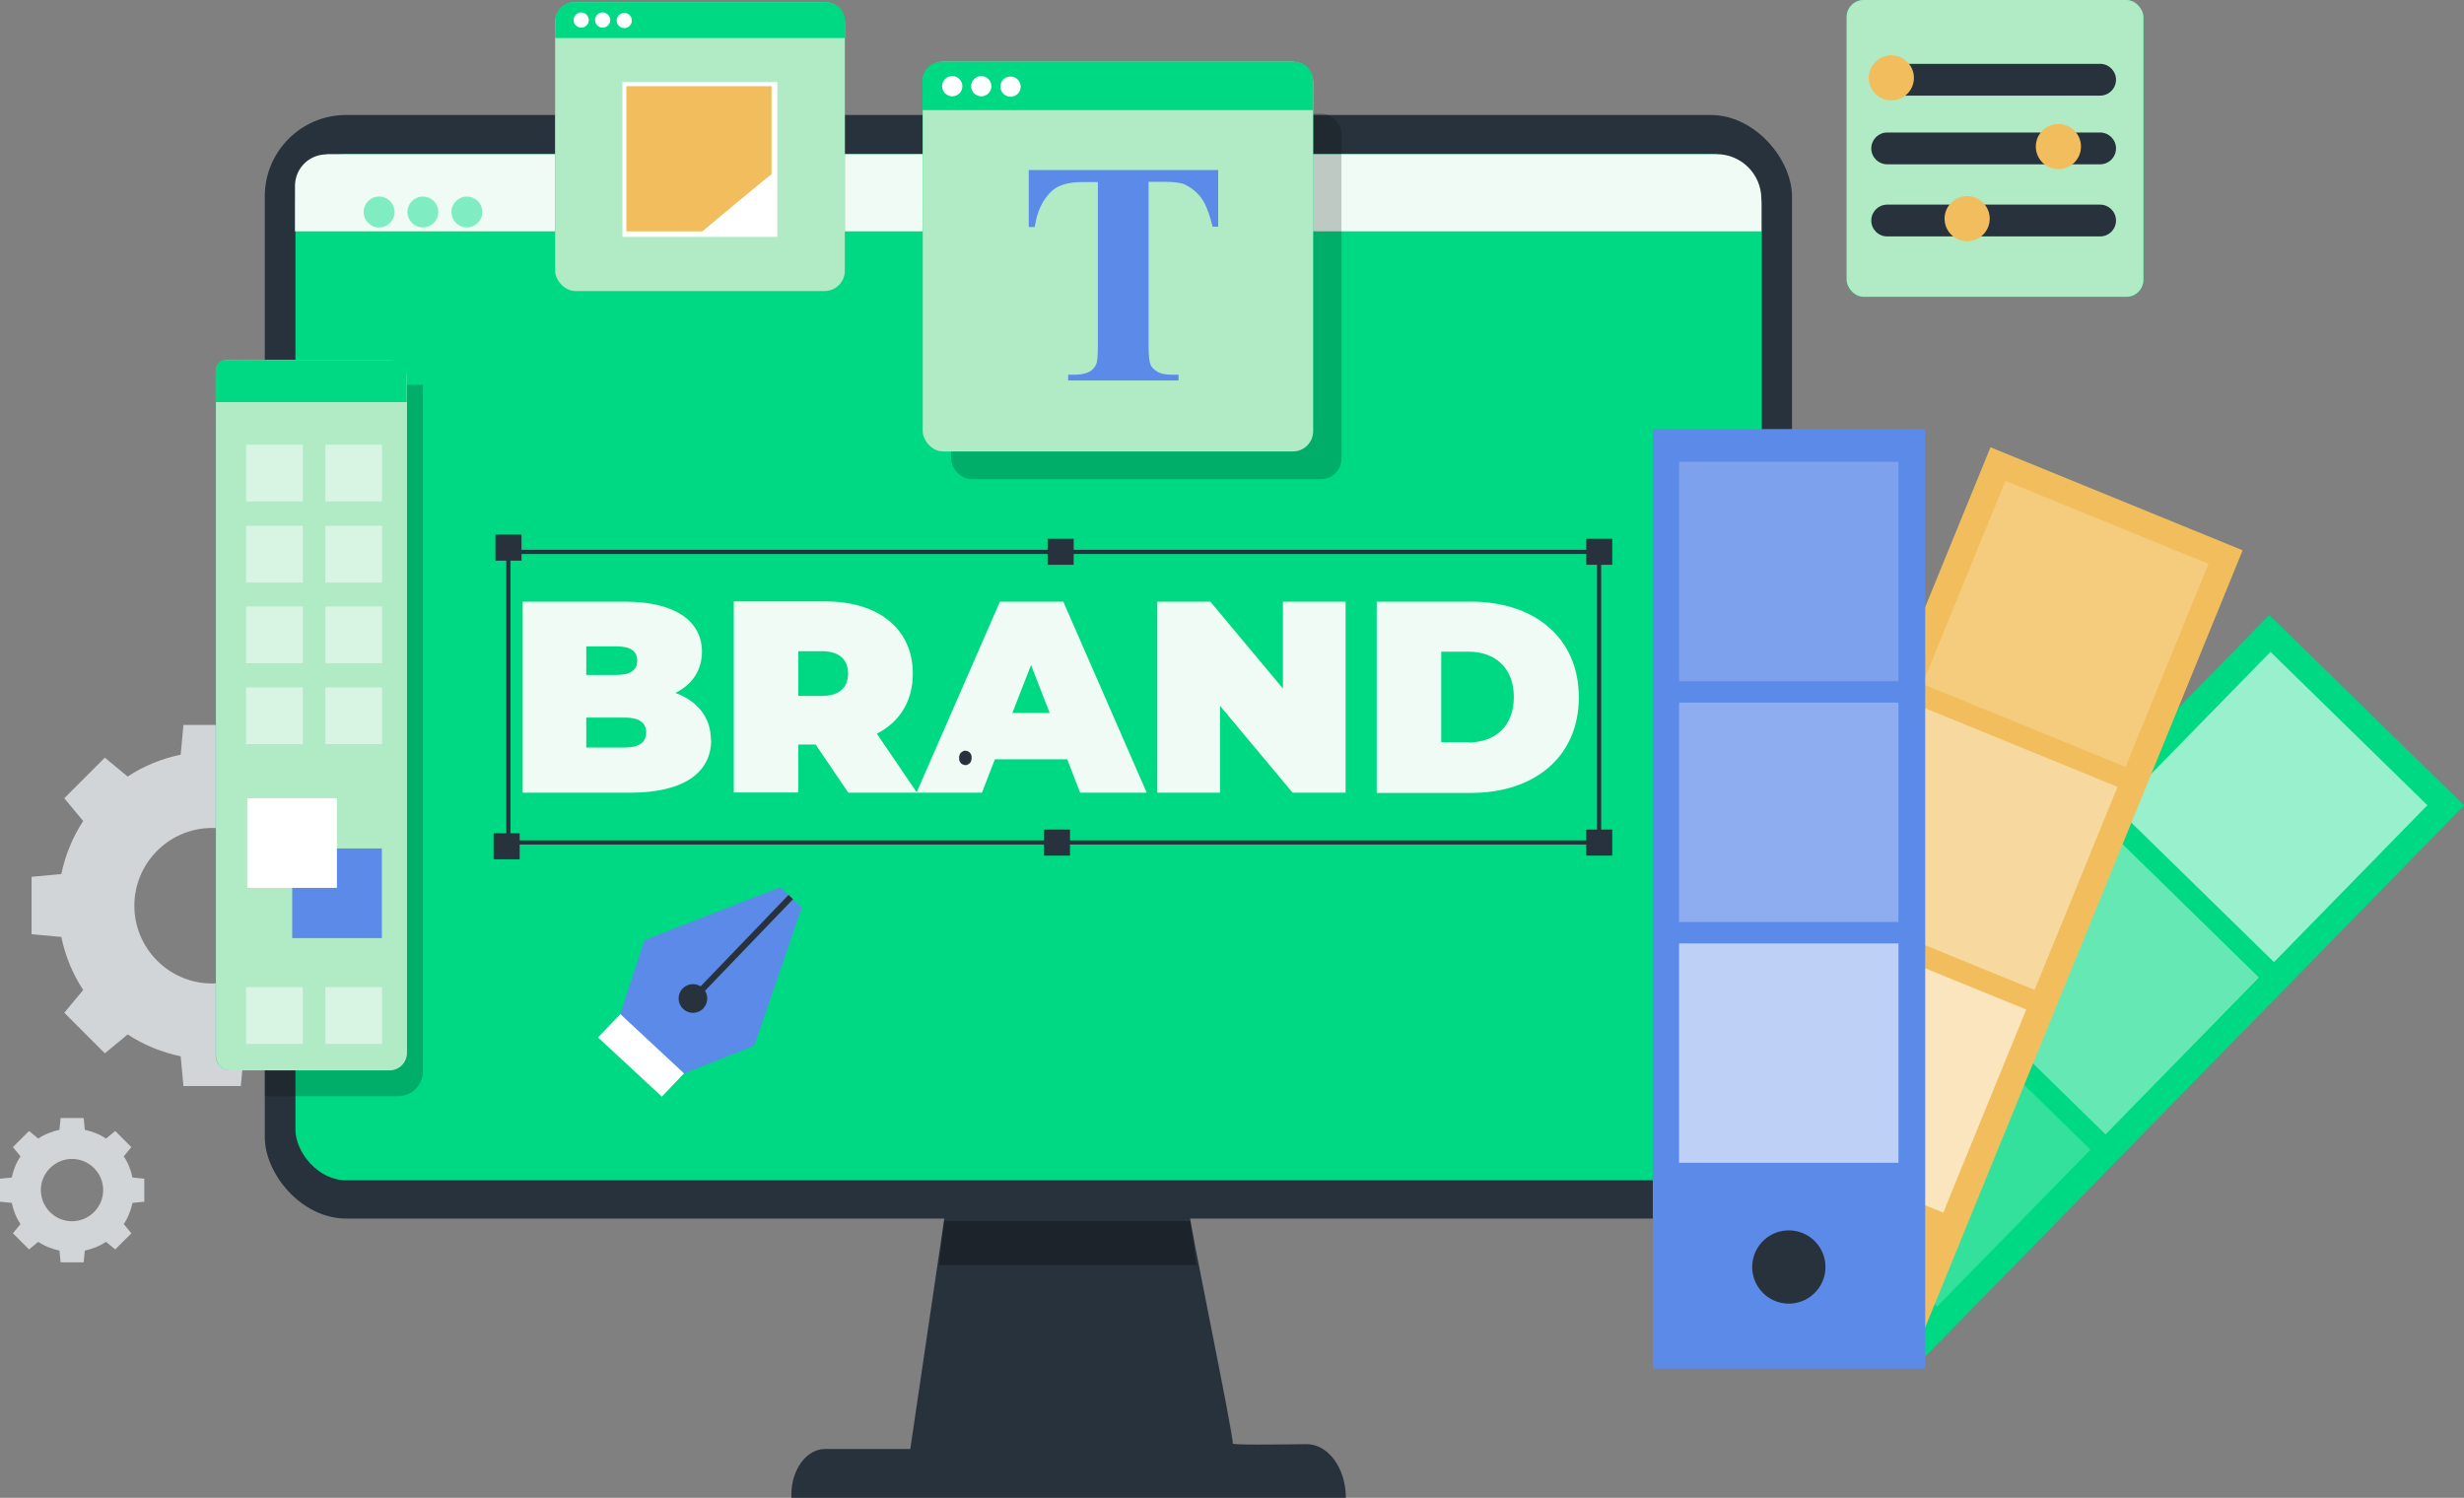 <?xml version="1.0" encoding="UTF-8"?>
<svg xmlns="http://www.w3.org/2000/svg" id="Layer_2" viewBox="0 0 106.92 65">
  <rect x="0" y="0" width="106.92" height="65" fill="#808080" stroke="none"/>
  <g id="Layer_1-2">
    <path d="M3.61,35.63c-.47.71-.78,1.5-.95,2.3l-1.29.12v2.49s1.29.12,1.29.12c.17.81.48,1.59.95,2.3l-.82.99,1.76,1.76.99-.82c.71.47,1.5.78,2.3.95l.12,1.29h2.49s.12-1.29.12-1.29c.81-.17,1.59-.48,2.3-.95l.99.82,1.76-1.76-.82-.99c.47-.71.78-1.5.95-2.3l1.29-.12v-2.49s-1.29-.12-1.29-.12c-.17-.81-.48-1.59-.95-2.3l.82-.99-1.76-1.76-.99.82c-.71-.47-1.5-.78-2.3-.95l-.12-1.29h-2.49s-.12,1.29-.12,1.29c-.81.17-1.59.48-2.3.95l-.99-.82-1.76,1.76.82.99ZM11.59,36.92c1.32,1.32,1.32,3.45,0,4.77-1.32,1.32-3.45,1.32-4.77,0-1.32-1.32-1.32-3.45,0-4.77,1.32-1.32,3.45-1.32,4.77,0Z" fill="#d2d5d7"></path>
    <path d="M.89,50.18c-.19.28-.31.6-.38.92L0,51.15v1s.51.05.51.05c.07.32.19.64.38.92l-.33.4.7.7.4-.33c.28.19.6.31.92.38l.05.51h1s.05-.51.05-.51c.32-.07.64-.19.92-.38l.4.33.7-.7-.33-.4c.19-.28.31-.6.38-.92l.51-.05v-1s-.51-.05-.51-.05c-.07-.32-.19-.64-.38-.92l.33-.4-.7-.7-.4.33c-.28-.19-.6-.31-.92-.38l-.05-.51h-1s-.05.51-.05.51c-.32.07-.64.19-.92.38l-.4-.33-.7.7.33.4ZM4.08,50.69c.53.53.53,1.38,0,1.91-.53.53-1.38.53-1.91,0-.53-.53-.53-1.38,0-1.91.53-.53,1.38-.53,1.91,0Z" fill="#d2d5d7"></path>
    <path d="M14.12,13.58l.6.99c.07.13.21.2.36.2.31-.02.61-.02.92.01.3.06.34-1.19.34-1.19h-2.21Z" fill="#ffac6a"></path>
    <path d="M13.68,13.6c.24-.35.63-.55,1.05-.55h.71l.89.55h-2.66Z" fill="#ffac6a"></path>
    <rect x="11.49" y="4.99" width="66.27" height="47.89" rx="3.53" ry="3.53" fill="#28323c"></rect>
    <rect x="14.14" y="7.62" width="60.94" height="41.97" rx="2.09" ry="2.09" fill="#00d983"></rect>
    <rect x="12.82" y="6.69" width="63.63" height="44.53" rx="2.2" ry="2.2" fill="#00d983"></rect>
    <path d="M14.17,6.69h60.32c1.07,0,1.94.87,1.94,1.94v1.41H12.8v-1.97c0-.76.61-1.37,1.37-1.37Z" fill="#effbf4"></path>
    <path d="M20.93,9.2c0,.37-.3.67-.67.67s-.67-.3-.67-.67.3-.67.67-.67.67.3.67.67Z" fill="#80ecc1"></path>
    <path d="M19.02,9.2c0,.37-.3.67-.67.67s-.67-.3-.67-.67.3-.67.67-.67.67.3.67.67Z" fill="#80ecc1"></path>
    <circle cx="16.45" cy="9.2" r=".67" fill="#80ecc1"></circle>
    <path d="M24.79,6.22h5.26" fill="none" stroke="#28323c" stroke-linecap="round" stroke-linejoin="round" stroke-width=".18"></path>
    <path d="M31.5,6.22h1.09" fill="none" stroke="#28323c" stroke-linecap="round" stroke-linejoin="round" stroke-width=".18"></path>
    <path d="M41,52.72l-1.5,10.16h-3.7c-.8,0-1.46.89-1.46,1.98v.14h24.06c0-1.3-.78-2.35-1.73-2.33-1.44.02-3.24.04-3.18-.03.09-.12-1.98-10.08-1.86-9.91.12.16-10.62,0-10.62,0Z" fill="#28323c"></path>
    <polygon points="40.97 52.99 51.65 52.99 51.92 54.9 40.75 54.9 40.97 52.99" opacity=".3"></polygon>
    <path d="M30.86,32.11c0,1.44-1.22,2.29-3.51,2.29h-4.67v-8.29h4.43c2.29,0,3.35.91,3.35,2.17,0,.77-.39,1.41-1.15,1.79.97.36,1.54,1.07,1.54,2.05ZM25.44,28.06v1.23h1.3c.63,0,.91-.21.91-.62s-.28-.62-.91-.62h-1.3ZM28.04,31.79c0-.43-.31-.65-.92-.65h-1.68v1.3h1.68c.62,0,.92-.23.92-.65Z" fill="#effbf4"></path>
    <path d="M35.4,32.31h-.76v2.08h-2.8v-8.29h3.99c2.31,0,3.78,1.21,3.78,3.13,0,1.2-.57,2.1-1.56,2.61l1.74,2.56h-2.98l-1.41-2.08ZM35.66,28.26h-1.02v1.94h1.02c.77,0,1.14-.37,1.14-.97s-.37-.97-1.14-.97Z" fill="#effbf4"></path>
    <path d="M46.32,32.95h-3.15l-.56,1.45h-2.84l3.62-8.29h2.75l3.62,8.29h-2.89l-.56-1.45ZM45.55,30.94l-.81-2.08-.81,2.08h1.61Z" fill="#effbf4"></path>
    <path d="M58.39,26.11v8.29h-2.3l-3.15-3.77v3.77h-2.72v-8.29h2.3l3.15,3.77v-3.77h2.72Z" fill="#effbf4"></path>
    <path d="M59.74,26.11h4.09c2.77,0,4.68,1.58,4.68,4.15s-1.91,4.15-4.68,4.15h-4.09v-8.29ZM63.71,32.22c1.17,0,1.98-.7,1.98-1.97s-.81-1.97-1.98-1.97h-1.17v3.93h1.17Z" fill="#effbf4"></path>
    <path d="M41.62,32.85v.08s0,.07.02.1c.01.03.03.06.06.09.02.03.05.04.09.06.03.02.07.02.1.02h.07s.08-.05.12-.08l.04-.05s.04-.09.04-.14v-.08s0-.07-.02-.1c-.01-.03-.03-.06-.06-.09-.02-.03-.05-.04-.09-.06-.03-.02-.07-.02-.1-.02h-.07s-.08.05-.12.08l-.04.05s-.04.09-.04.14h0Z" fill="#28323c"></path>
    <rect x="22.06" y="23.95" width="47.33" height="12.61" fill="none" stroke="#28323c" stroke-miterlimit="10" stroke-width=".18"></rect>
    <rect x="21.5" y="23.2" width="1.13" height="1.13" fill="#28323c"></rect>
    <rect x="21.42" y="36.16" width="1.13" height="1.13" fill="#28323c"></rect>
    <rect x="45.46" y="23.38" width="1.13" height="1.13" fill="#28323c"></rect>
    <rect x="45.3" y="36" width="1.13" height="1.13" fill="#28323c"></rect>
    <rect x="68.83" y="23.38" width="1.13" height="1.13" fill="#28323c"></rect>
    <rect x="68.83" y="36" width="1.13" height="1.13" fill="#28323c"></rect>
    <rect x="41.27" y="4.93" width="16.94" height="15.86" rx=".88" ry=".88" opacity=".2"></rect>
    <path d="M11.49,16.7h6.86v29.8c0,.59-.48,1.07-1.07,1.07h-5.79v-30.87h0Z" opacity=".2"></path>
    <rect x="84.84" y="25.96" width="11.82" height="34.17" transform="translate(55.95 -51.18) rotate(44.35)" fill="#00d983"></rect>
    <rect x="84.84" y="25.96" width="11.82" height="34.17" transform="translate(55.95 -51.18) rotate(44.35)" fill="#00d983" opacity=".1"></rect>
    <rect x="93.83" y="30.26" width="9.52" height="9.52" transform="translate(52.58 -58.94) rotate(44.35)" fill="#00d983" opacity=".1"></rect>
    <rect x="93.83" y="30.26" width="9.52" height="9.52" transform="translate(52.58 -58.94) rotate(44.35)" fill="#fff" opacity=".6"></rect>
    <rect x="86.53" y="37.74" width="9.52" height="9.52" transform="translate(55.72 -51.71) rotate(44.35)" fill="#00d983" opacity=".1"></rect>
    <rect x="86.53" y="37.74" width="9.52" height="9.52" transform="translate(55.72 -51.71) rotate(44.35)" fill="#fff" opacity=".4"></rect>
    <rect x="79.22" y="45.21" width="9.52" height="9.52" transform="translate(58.86 -44.47) rotate(44.35)" fill="#00d983" opacity=".1"></rect>
    <rect x="79.22" y="45.21" width="9.52" height="9.52" transform="translate(58.86 -44.47) rotate(44.35)" fill="#fff" opacity=".2"></rect>
    <rect x="78.73" y="20.23" width="11.82" height="38.09" transform="translate(21.14 -29.09) rotate(22.22)" fill="#f2be5d"></rect>
    <rect x="84.87" y="22.31" width="9.52" height="9.52" transform="translate(16.89 -31.88) rotate(22.22)" fill="#f5cb7d"></rect>
    <rect x="80.92" y="31.99" width="9.52" height="9.52" transform="translate(20.26 -29.67) rotate(22.22)" fill="#f7d89e"></rect>
    <rect x="76.96" y="41.66" width="9.52" height="9.52" transform="translate(23.62 -27.46) rotate(22.22)" fill="#fae5be"></rect>
    <rect x="71.72" y="18.62" width="11.82" height="40.77" fill="#5c8ae9"></rect>
    <rect x="72.86" y="20.04" width="9.52" height="9.52" fill="#7da1ed"></rect>
    <rect x="72.86" y="30.49" width="9.52" height="9.52" fill="#8dadf0"></rect>
    <rect x="72.86" y="40.94" width="9.52" height="9.52" fill="#bed0f6"></rect>
    <circle cx="77.63" cy="55" r="1.59" transform="translate(6.89 118.61) rotate(-77.29)" fill="#28323c"></circle>
    <rect x="80.13" width="12.88" height="12.88" rx=".74" ry=".74" fill="#00d983"></rect>
    <rect x="80.13" width="12.88" height="12.88" rx=".74" ry=".74" fill="#b1ebc6"></rect>
    <path d="M91.13,4.15h-9.24c-.38,0-.69-.31-.69-.69h0c0-.38.31-.69.69-.69h9.24c.38,0,.69.31.69.69h0c0,.38-.31.69-.69.69Z" fill="#28323c"></path>
    <path d="M83.05,3.38c0,.54-.44.98-.98.98s-.98-.44-.98-.98.44-.98.98-.98.98.44.98.98Z" fill="#f2be5d"></path>
    <path d="M91.13,7.13h-9.24c-.38,0-.69-.31-.69-.69h0c0-.38.31-.69.69-.69h9.24c.38,0,.69.31.69.69h0c0,.38-.31.69-.69.69Z" fill="#28323c"></path>
    <path d="M90.3,6.36c0,.54-.44.98-.98.98s-.98-.44-.98-.98.44-.98.98-.98.98.44.98.98Z" fill="#f2be5d"></path>
    <path d="M91.13,10.26h-9.24c-.38,0-.69-.31-.69-.69h0c0-.38.31-.69.69-.69h9.24c.38,0,.69.31.69.69h0c0,.38-.31.69-.69.69Z" fill="#28323c"></path>
    <path d="M86.34,9.49c0,.54-.44.98-.98.98s-.98-.44-.98-.98.44-.98.98-.98.98.44.98.98Z" fill="#f2be5d"></path>
    <rect x="40.04" y="2.68" width="16.94" height="16.91" rx=".88" ry=".88" fill="#00d983"></rect>
    <rect x="40.04" y="2.68" width="16.94" height="16.91" rx=".88" ry=".88" fill="#b1ebc6"></rect>
    <path d="M40.86,2.68h15.3c.45,0,.81.36.81.81v1.29h-16.94v-1.27c0-.46.37-.83.83-.83Z" fill="#00d983"></path>
    <path d="M44.29,3.76c0,.25-.2.44-.44.44s-.44-.2-.44-.44.2-.44.44-.44.44.2.44.44Z" fill="#fff"></path>
    <path d="M43.02,3.74c0,.25-.2.44-.44.44s-.44-.2-.44-.44.2-.44.44-.44.44.2.44.44Z" fill="#fff"></path>
    <path d="M41.76,3.74c0,.25-.2.44-.44.44s-.44-.2-.44-.44.2-.44.44-.44.44.2.44.44Z" fill="#fff"></path>
    <path d="M52.86,7.37v2.47h-.24c-.14-.57-.3-.98-.48-1.23-.18-.25-.42-.45-.72-.6-.17-.08-.47-.12-.9-.12h-.68v7.05c0,.47.03.76.08.88.05.12.15.22.3.31.15.09.36.13.62.13h.3v.25h-4.79v-.25h.3c.27,0,.48-.05.64-.14.12-.06.21-.17.28-.32.05-.11.07-.39.07-.85v-7.05h-.66c-.62,0-1.06.13-1.34.39-.39.36-.64.88-.74,1.56h-.26v-2.47h8.21Z" fill="#5c8ae9"></path>
    <rect x="24.09" y=".09" width="12.57" height="12.54" rx=".88" ry=".88" fill="#00d983"></rect>
    <rect x="24.09" y=".09" width="12.57" height="12.54" rx=".88" ry=".88" fill="#b1ebc6"></rect>
    <path d="M24.92.09h10.93c.45,0,.81.36.81.81v.75h-12.57v-.73c0-.46.37-.83.83-.83Z" fill="#00d983"></path>
    <path d="M27.42.89c0,.18-.15.33-.33.33s-.33-.15-.33-.33.15-.33.33-.33.33.15.33.33Z" fill="#fff"></path>
    <path d="M26.48.87c0,.18-.15.33-.33.33s-.33-.15-.33-.33.15-.33.33-.33.33.15.33.33Z" fill="#fff"></path>
    <path d="M25.55.87c0,.18-.15.33-.33.33s-.33-.15-.33-.33.15-.33.33-.33.33.15.33.33Z" fill="#fff"></path>
    <rect x="27.01" y="3.56" width="6.72" height="6.72" fill="#fff"></rect>
    <rect x="27.18" y="3.74" width="6.3" height="6.3" fill="#f2be5d"></rect>
    <path d="M30.37,10.13s3.22-2.7,3.22-2.65v2.65h-3.22Z" fill="#fff"></path>
    <path d="M9.84,15.62h7.29c.29,0,.52.23.52.52v29.52c0,.43-.35.78-.78.78h-6.89c-.34,0-.62-.28-.62-.62v-29.73c0-.26.21-.48.48-.48Z" fill="#00d983"></path>
    <path d="M9.86,15.62h7.03c.42,0,.77.34.77.77v29.3c0,.42-.34.76-.76.76h-6.9c-.35,0-.63-.28-.63-.63v-29.7c0-.27.22-.49.49-.49Z" fill="#b1ebc6"></path>
    <path d="M9.84,15.62h7.32c.27,0,.49.22.49.49v1.34h-8.29v-1.35c0-.26.21-.48.48-.48Z" fill="#00d983"></path>
    <rect x="10.68" y="19.3" width="2.46" height="2.46" fill="#fff" opacity=".5"></rect>
    <rect x="14.12" y="19.3" width="2.46" height="2.46" fill="#fff" opacity=".5"></rect>
    <rect x="10.68" y="22.82" width="2.46" height="2.46" fill="#fff" opacity=".5"></rect>
    <rect x="14.12" y="22.82" width="2.46" height="2.46" fill="#fff" opacity=".5"></rect>
    <rect x="10.68" y="26.32" width="2.46" height="2.46" fill="#fff" opacity=".5"></rect>
    <rect x="14.12" y="26.32" width="2.46" height="2.46" fill="#fff" opacity=".5"></rect>
    <rect x="10.68" y="29.83" width="2.46" height="2.46" fill="#fff" opacity=".5"></rect>
    <rect x="14.12" y="29.83" width="2.46" height="2.46" fill="#fff" opacity=".5"></rect>
    <rect x="10.68" y="42.84" width="2.46" height="2.46" fill="#fff" opacity=".5"></rect>
    <rect x="14.12" y="42.84" width="2.46" height="2.46" fill="#fff" opacity=".5"></rect>
    <rect x="12.68" y="36.82" width="3.89" height="3.89" fill="#5c8ae9"></rect>
    <rect x="10.73" y="34.64" width="3.89" height="3.89" fill="#fff"></rect>
    <polygon points="32.73 45.38 29.67 46.59 26.91 44.02 27.96 40.8 33.86 38.5 34.79 39.39 32.73 45.38" fill="#5c8ae9"></polygon>
    <polygon points="28.72 47.59 25.95 45.02 26.92 44.01 29.68 46.58 28.72 47.59" fill="#fff"></polygon>
    <rect x="28.75" y="41.16" width="6.58" height=".27" transform="translate(-19.94 35.78) rotate(-46.13)" fill="#28323c"></rect>
    <path d="M30.52,43.76c-.24.25-.63.26-.88.02-.25-.24-.26-.63-.02-.88.24-.25.63-.26.88-.02,0,0,0,0,0,0,.25.24.25.63.02.88Z" fill="#28323c"></path>
  </g>
</svg>
